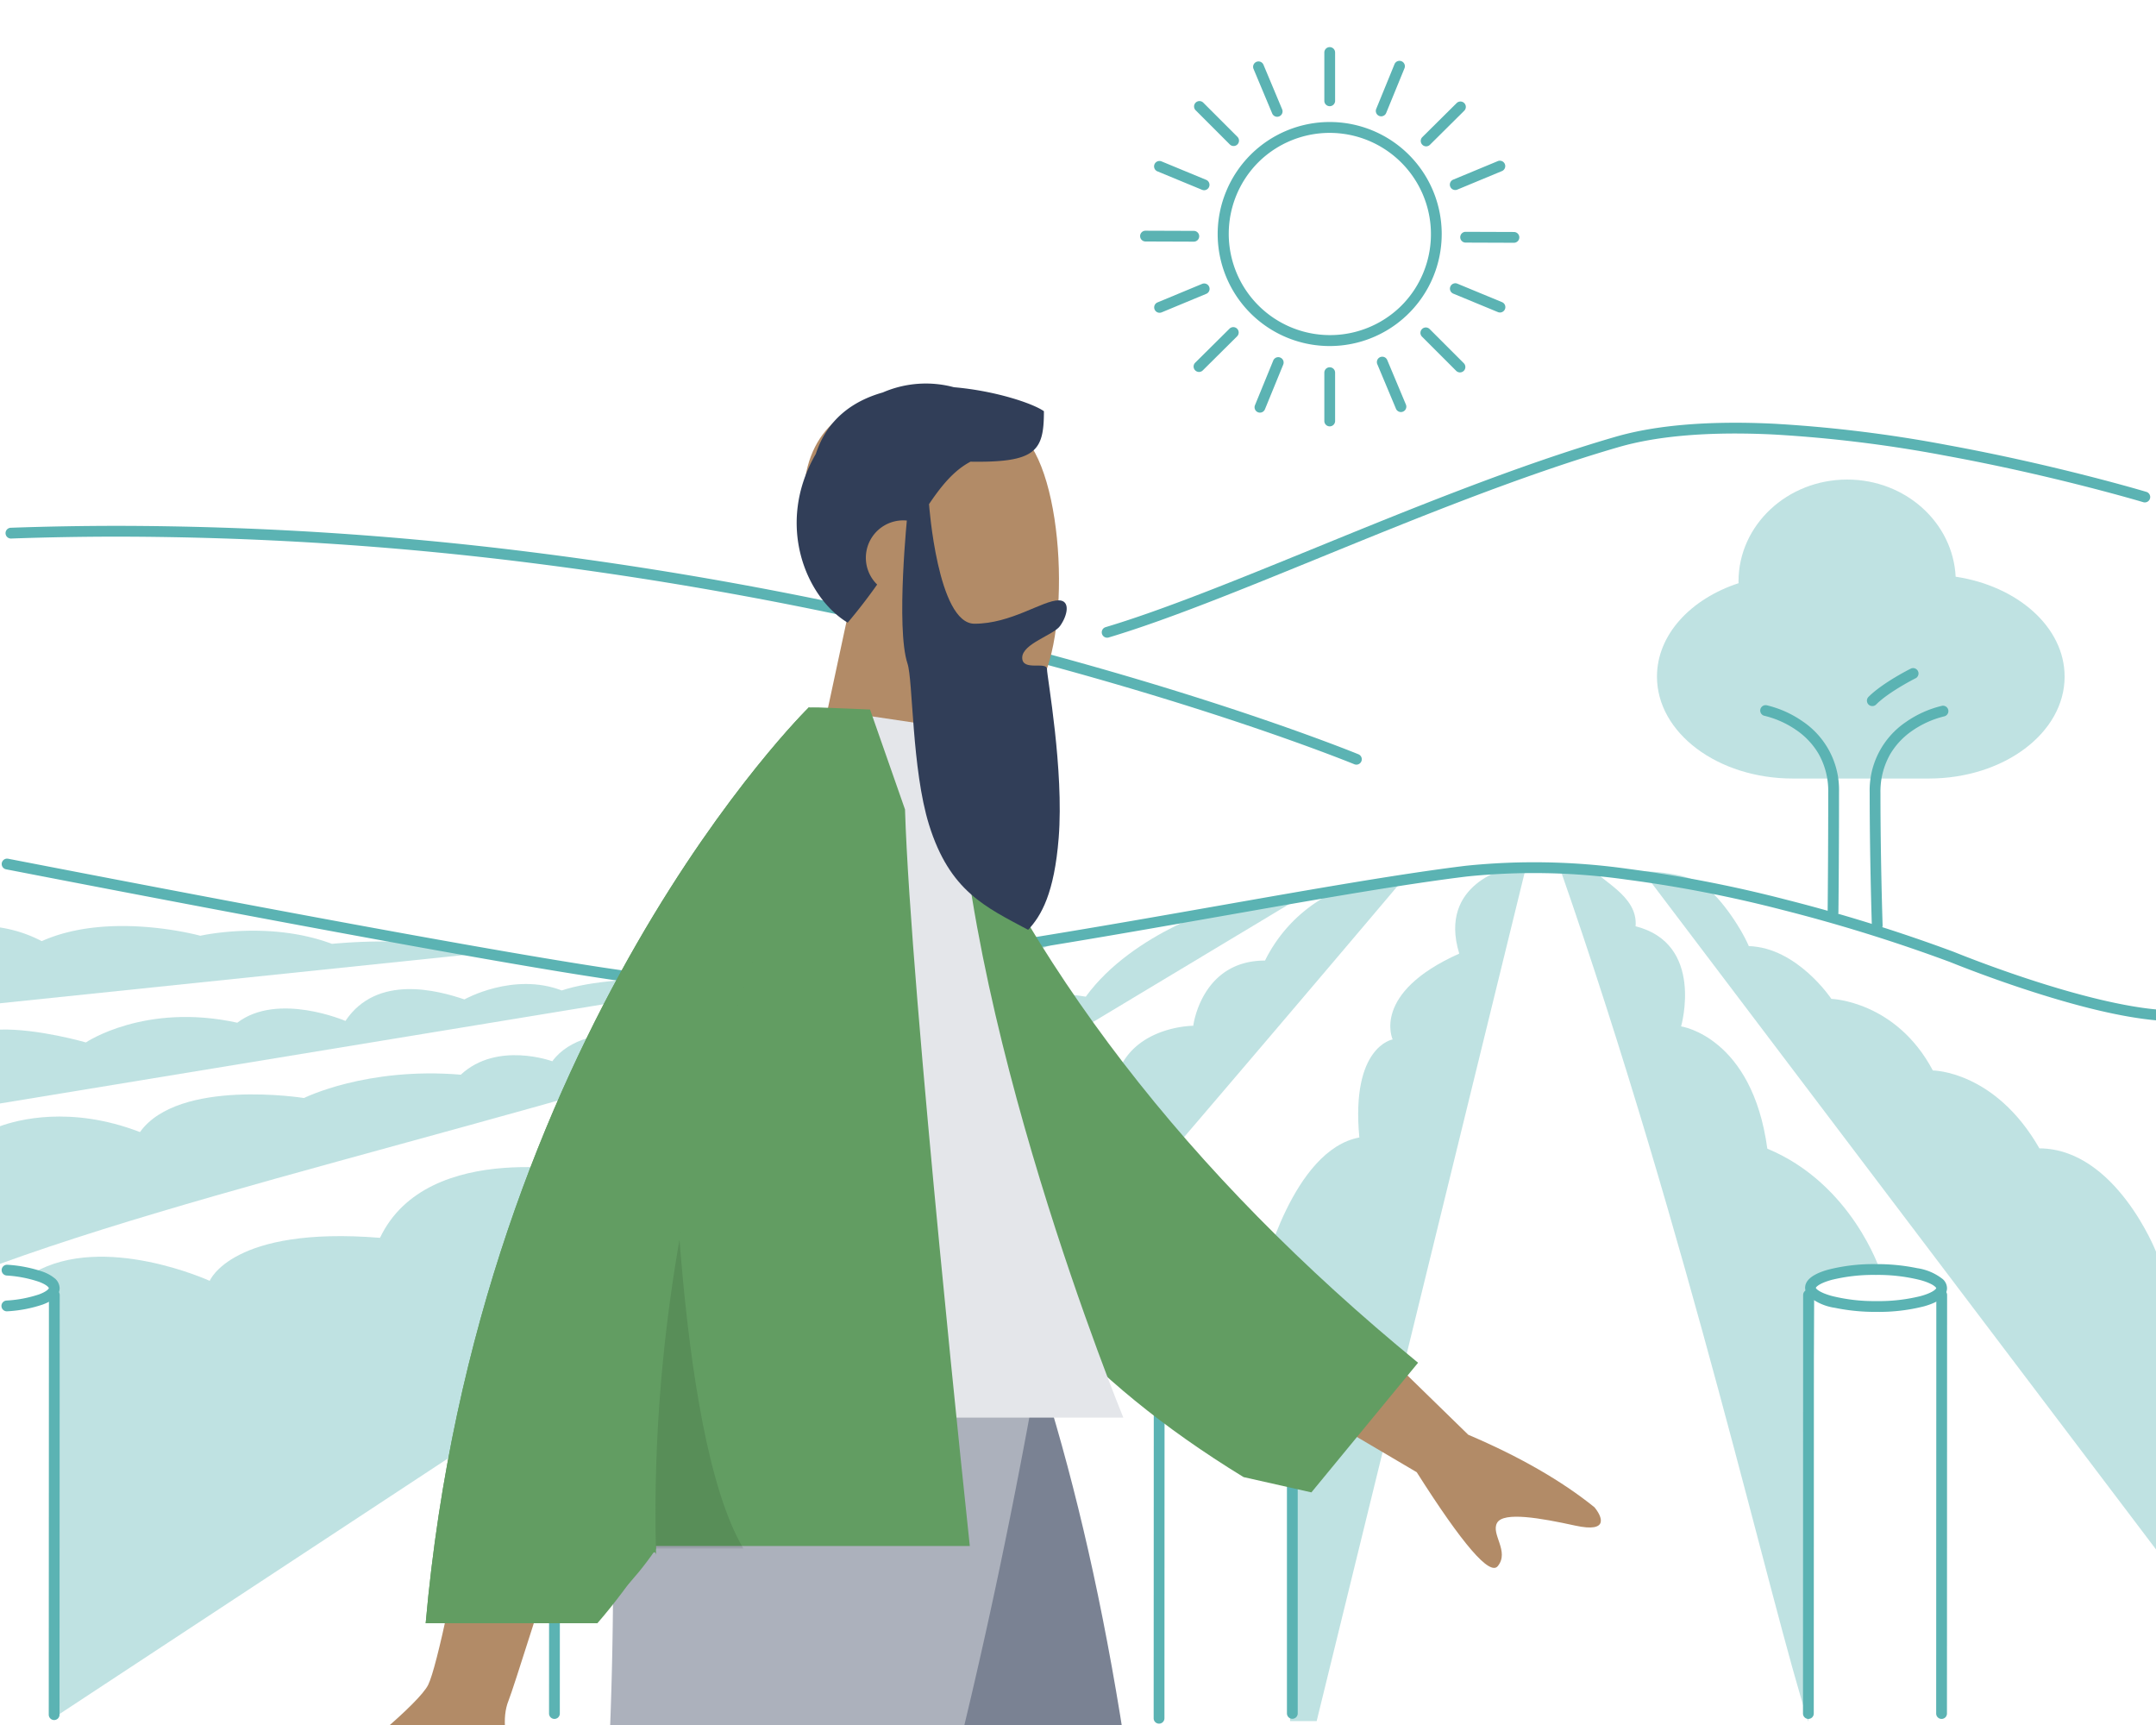 <svg xmlns="http://www.w3.org/2000/svg" xmlns:xlink="http://www.w3.org/1999/xlink" width="400" height="320" viewBox="0 0 400 320">
    <defs>
        <clipPath>
            <rect width="400" height="320" />
        </clipPath>
    </defs>
    <g clip-path="url(#b)">
        <rect width="400" height="320" fill="transparent" />
        <path d="M400.047,223.8s-7.505-19.185-21.678-19.261c-8.258-14.421-19.771-14.449-19.771-14.449-6.846-12.912-18.825-13.283-18.825-13.283s-6.332-9.51-15.316-9.789c-1.583-3.658-5.689-9.757-9.042-11.721-3.568-2.092-10.641-2.162-10.641-2.162L400.047,279Z" transform="translate(0 8.49)" fill="#bfe2e2" />
        <path d="M327.892,204.6c-2.821-20.79-16-22.687-16-22.687s4.419-15.328-8.445-18.569c.509-5.856-7.017-8.57-8.153-11.044H289.31c24.181,69.23,39.272,137.342,46.189,158.61l1.2-81.96,12.152-1.678S343.6,211.1,327.892,204.6" transform="translate(0 8.49)" fill="#bfe2e2" />
        <path d="M270.731,168.412c-16.377,7.318-12.355,15.918-12.355,15.918s-7.779,1.288-6.178,18.192c-12.356,2.274-17.923,25.265-17.923,25.265l4.656,1.164.415,81.832h4.933l38.807-158.289H280s-13.289,2.77-9.267,15.918" transform="translate(0 8.49)" fill="#bfe2e2" />
        <path d="M252.453,155.184A27.641,27.641,0,0,0,234.7,169.7c-11.837,0-13.317,12.1-13.317,12.1s-13.316,0-14.8,12.1c-13.316-2.42-23.673,12.1-23.673,12.1s-22.194-2.419-26.633,14.517c-16.276-2.419-28.5,9.437-28.5,9.437l-.6,79.49s63.44-72.325,132.981-154.589Z" transform="translate(0 8.49)" fill="#bfe2e2" />
        <path d="M228,159.3s-17.716,4.945-26.556,17.1c-14.814-2.63-25.717,7.9-25.717,7.9s-15.727.649-25.4,11.718c0,0-17.643,2.644-24.712,10.494-10.579-2.594-15.879,2.66-15.879,2.66S79.366,202.514,70.5,221.136c-27.49-2.217-31.592,7.981-31.592,7.981S19.2,220.1,6.186,227.656c2.181-.32,3.577,1.9,4.387,5.847,1.149,21.22-.6,76.671-.6,76.671l92.31-60.727.3-19.5,9.81-3.492,12.969,1.164,116.5-70Z" transform="translate(0 8.49)" fill="#bfe2e2" />
        <path d="M348.178,135.933h9.658c13.923,0,25.21-8.465,25.21-18.907,0-9.16-8.686-16.795-20.216-18.534-.5-10.027-9.3-18.021-20.12-18.021-11.138,0-20.168,8.465-20.168,18.908,0,.107.016.21.017.317-8.909,2.915-15.143,9.573-15.143,17.33,0,10.442,11.287,18.907,25.21,18.907H339.5" transform="translate(0 8.49)" fill="#bfe2e2" />
        <path d="M198.416,165.6l-24.211,3.414s-18.707.975-29.717,9.964c-9.392-2.145-17.243,5.045-17.243,5.045s-18.514-4.216-24.776,4.361c0,0-10.235-3.782-16.976,2.489C67.966,189.411,56.4,195.2,56.4,195.2s-23.242-3.715-30.432,6.318C13.035,196.532,3.121,199.291,0,200.431v25.528c47.684-17.273,118.376-31.173,198.416-60.358" transform="translate(0 8.49)" fill="#bfe2e2" />
        <path d="M137.113,173.675s-21.857-2.088-32.893,1.57c-8.99-3.448-18.058,1.663-18.058,1.663-4.9-1.66-16.23-4.75-22.072,3.991,0,0-12.546-5.408-20.066.332-17.123-3.765-28.091,3.658-28.091,3.658S7.023,182.3,0,182.505v13.707Z" transform="translate(0 8.49)" fill="#bfe2e2" />
        <path d="M86.831,168.594s-6.688-3.658-25.249-1.995c-11.792-4.4-24.413-1.5-24.413-1.5s-16.789-4.657-29.429,1A24.779,24.779,0,0,0,0,163.561v14.061Z" transform="translate(0 8.49)" fill="#bfe2e2" />
        <path d="M19.783-1a20.777,20.777,0,0,1,14.7,35.479A20.783,20.783,0,1,1,11.693.634,20.654,20.654,0,0,1,19.783-1Zm0,39.566a18.788,18.788,0,0,0,7.311-36.09A18.788,18.788,0,0,0,12.472,37.09,18.664,18.664,0,0,0,19.783,38.566Z" transform="translate(220.854 54.137) rotate(-67.5)" fill="#5bb3b3" />
        <path d="M0,9.961a1,1,0,0,1-1-1V0A1,1,0,0,1,0-1,1,1,0,0,1,1,0V8.961A1,1,0,0,1,0,9.961Z" transform="translate(246.701 9.74)" fill="#5bb3b3" />
        <path d="M0,9.961a1,1,0,0,1-1-1V0A1,1,0,0,1,0-1,1,1,0,0,1,1,0V8.961A1,1,0,0,1,0,9.961Z" transform="translate(246.701 69.133)" fill="#5bb3b3" />
        <path d="M6.337,7.337a1,1,0,0,1-.707-.293L-.707.707a1,1,0,0,1,0-1.414,1,1,0,0,1,1.414,0L7.044,5.63a1,1,0,0,1-.707,1.707Z" transform="translate(222.534 19.75)" fill="#5bb3b3" />
        <path d="M6.337,7.337a1,1,0,0,1-.707-.293L-.707.707a1,1,0,0,1,0-1.414,1,1,0,0,1,1.414,0L7.044,5.63a1,1,0,0,1-.707,1.707Z" transform="translate(264.531 61.748)" fill="#5bb3b3" />
        <path d="M8.961,1.032h0L0,1A1,1,0,0,1-1,0,1,1,0,0,1,0-1l8.961.032a1,1,0,0,1,0,2Z" transform="translate(271.917 44.004)" fill="#5bb3b3" />
        <path d="M8.961,1.032h0L0,1A1,1,0,0,1-1,0,1,1,0,0,1,0-1l8.961.032a1,1,0,0,1,0,2Z" transform="translate(212.524 43.798)" fill="#5bb3b3" />
        <path d="M0,7.315a1,1,0,0,1-.71-.3,1,1,0,0,1,0-1.414L5.654-.71a1,1,0,0,1,1.414,0,1,1,0,0,1,0,1.414L.7,7.025A1,1,0,0,1,0,7.315Z" transform="translate(264.593 19.834)" fill="#5bb3b3" />
        <path d="M0,7.315a1,1,0,0,1-.71-.3,1,1,0,0,1,0-1.414L5.654-.71a1,1,0,0,1,1.414,0,1,1,0,0,1,0,1.414L.7,7.025A1,1,0,0,1,0,7.315Z" transform="translate(222.451 61.686)" fill="#5bb3b3" />
        <path d="M0,9.293a1,1,0,0,1-.378-.075,1,1,0,0,1-.547-1.3L2.469-.379a1,1,0,0,1,1.3-.547A1,1,0,0,1,4.32.379L.925,8.672A1,1,0,0,1,0,9.293Z" transform="translate(256.252 12.286)" fill="#5bb3b3" />
        <path d="M0,9.293a1,1,0,0,1-.378-.075,1,1,0,0,1-.547-1.3L2.469-.379a1,1,0,0,1,1.3-.547A1,1,0,0,1,4.32.379L.925,8.672A1,1,0,0,1,0,9.293Z" transform="translate(233.757 67.255)" fill="#5bb3b3" />
        <path d="M3.464,9.265a1,1,0,0,1-.923-.614L-.922.387A1,1,0,0,1-.387-.922,1,1,0,0,1,.922-.387L4.386,7.878a1,1,0,0,1-.922,1.387Z" transform="translate(233.488 12.397)" fill="#5bb3b3" />
        <path d="M3.464,9.265a1,1,0,0,1-.923-.614L-.922.387A1,1,0,0,1-.387-.922,1,1,0,0,1,.922-.387L4.386,7.878a1,1,0,0,1-.922,1.387Z" transform="translate(256.45 67.172)" fill="#5bb3b3" />
        <path d="M8.281,4.423A1,1,0,0,1,7.9,4.347L-.382.924A1,1,0,0,1-.924-.382,1,1,0,0,1,.382-.924L8.663,2.5a1,1,0,0,1-.382,1.924Z" transform="translate(270.006 53.548)" fill="#5bb3b3" />
        <path d="M8.281,4.423A1,1,0,0,1,7.9,4.347L-.382.924A1,1,0,0,1-.924-.382,1,1,0,0,1,.382-.924L8.663,2.5a1,1,0,0,1-.382,1.924Z" transform="translate(215.115 30.863)" fill="#5bb3b3" />
        <path d="M0,4.436a1,1,0,0,1-.924-.617,1,1,0,0,1,.54-1.307L7.893-.924A1,1,0,0,1,9.2-.383,1,1,0,0,1,8.659.924L.383,4.36A1,1,0,0,1,0,4.436Z" transform="translate(269.991 30.813)" fill="#5bb3b3" />
        <path d="M0,4.436a1,1,0,0,1-.924-.617,1,1,0,0,1,.54-1.307L7.893-.924A1,1,0,0,1,9.2-.383,1,1,0,0,1,8.659.924L.383,4.36A1,1,0,0,1,0,4.436Z" transform="translate(215.136 53.586)" fill="#5bb3b3" />
        <path d="M251.649,133.358a1,1,0,0,1-.38-.075c-.071-.029-7.249-2.971-19.876-7.228-11.653-3.929-30.463-9.812-53.9-15.534A699.9,699.9,0,0,0,98.186,95.9a619.472,619.472,0,0,0-76.262-4.84q-10.019,0-19.858.353a1,1,0,0,1-.072-2q9.871-.354,19.929-.354A621.42,621.42,0,0,1,98.46,93.922a701.922,701.922,0,0,1,79.553,14.667c23.5,5.739,42.365,11.642,54.053,15.583,12.674,4.274,19.891,7.232,19.963,7.261a1,1,0,0,1-.381,1.925Z" transform="translate(0 8.49)" fill="#5bb3b3" />
        <path d="M205.407,109.809a1,1,0,0,1-.286-1.958c10.686-3.191,24.471-8.817,39.065-14.773,17.633-7.2,37.619-15.353,55.573-20.552,7.526-2.179,17.4-2.991,29.347-2.413a248.7,248.7,0,0,1,32.261,3.973c20.23,3.7,36.7,8.624,36.861,8.673a1,1,0,0,1-.576,1.915c-.163-.049-16.541-4.943-36.666-8.625A246.638,246.638,0,0,0,329,72.11c-11.722-.566-21.372.22-28.684,2.337-17.852,5.169-37.786,13.3-55.374,20.482-14.64,5.975-28.469,11.618-39.248,14.837A1,1,0,0,1,205.407,109.809Z" transform="translate(0 8.49)" fill="#5bb3b3" />
        <path d="M347.956,226.013h.128a36.772,36.772,0,0,1,7.61.752,9.9,9.9,0,0,1,4.791,2.074,2.294,2.294,0,0,1,.741,1.644c-.007,1.436-1.441,2.567-4.263,3.361a33.9,33.9,0,0,1-8.794,1.029h-.127a36.781,36.781,0,0,1-7.611-.752,9.9,9.9,0,0,1-4.791-2.073,2.293,2.293,0,0,1-.74-1.643c.008-1.436,1.442-2.567,4.264-3.361A33.886,33.886,0,0,1,347.956,226.013Zm.213,6.86a32.275,32.275,0,0,0,8.126-.92c2.339-.638,2.913-1.342,2.93-1.481-.016-.14-.591-.851-2.952-1.5a32.467,32.467,0,0,0-8.2-.955h-.122a32.257,32.257,0,0,0-8.128.92c-2.339.639-2.913,1.342-2.93,1.482.016.139.594.852,2.956,1.5a32.491,32.491,0,0,0,8.193.954Z" transform="translate(0 8.49)" fill="#5bb3b3" />
        <path d="M0,78.635H0a1,1,0,0,1-1-1L-.973,0a1,1,0,0,1,1-1,1,1,0,0,1,1,1L1,77.635A1,1,0,0,1,0,78.635Z" transform="translate(335.506 240.236)" fill="#5bb3b3" />
        <path d="M0,78.635H0a1,1,0,0,1-1-1L-.973,0a1,1,0,0,1,1-1,1,1,0,0,1,1,1L1,77.635A1,1,0,0,1,0,78.635Z" transform="translate(360.216 240.238)" fill="#5bb3b3" />
        <path d="M1.308,234.769a1,1,0,0,1-.073-2,23.123,23.123,0,0,0,5.987-1.131c1.51-.56,1.839-1.071,1.84-1.168s-.324-.611-1.835-1.179a23.159,23.159,0,0,0-6-1.163,1,1,0,0,1,.158-1.994,24.79,24.79,0,0,1,6.549,1.285,7.348,7.348,0,0,1,2.118,1.151,2.456,2.456,0,0,1,1.013,1.911c-.006,1.241-1.064,2.262-3.145,3.033a24.755,24.755,0,0,1-6.533,1.25Z" transform="translate(0 8.49)" fill="#5bb3b3" />
        <path d="M0,78.843H0a1,1,0,0,1-1-1L-.967,0a1,1,0,0,1,1-1,1,1,0,0,1,1,1L1,77.843A1,1,0,0,1,0,78.843Z" transform="translate(10.045 240.238)" fill="#5bb3b3" />
        <path d="M227.491,226.013h.128a36.772,36.772,0,0,1,7.61.752,9.9,9.9,0,0,1,4.791,2.074,2.294,2.294,0,0,1,.741,1.644c-.007,1.436-1.441,2.567-4.263,3.361a33.9,33.9,0,0,1-8.794,1.029h-.127a36.781,36.781,0,0,1-7.611-.752,9.9,9.9,0,0,1-4.791-2.074,2.293,2.293,0,0,1-.74-1.643c.008-1.436,1.442-2.567,4.264-3.361A33.886,33.886,0,0,1,227.491,226.013Zm.213,6.86a32.275,32.275,0,0,0,8.126-.92c2.339-.638,2.913-1.341,2.93-1.481-.016-.14-.591-.851-2.952-1.5a32.467,32.467,0,0,0-8.2-.955h-.122a32.257,32.257,0,0,0-8.128.92c-2.339.639-2.913,1.342-2.93,1.482.016.139.594.852,2.956,1.5a32.491,32.491,0,0,0,8.193.954Z" transform="translate(0 8.49)" fill="#5bb3b3" />
        <path d="M0,79.314a1,1,0,0,1-1-1V0A1,1,0,0,1,0-1,1,1,0,0,1,1,0V78.314A1,1,0,0,1,0,79.314Z" transform="translate(239.765 239.535)" fill="#5bb3b3" />
        <path d="M0,79.555H0a1,1,0,0,1-1-1L-.97,0a1,1,0,0,1,1-1,1,1,0,0,1,1,1L1,78.555A1,1,0,0,1,0,79.555Z" transform="translate(215.037 240.195)" fill="#5bb3b3" />
        <path d="M115.314,226.013h.128a36.772,36.772,0,0,1,7.61.752,9.9,9.9,0,0,1,4.791,2.074,2.294,2.294,0,0,1,.741,1.644c-.007,1.436-1.441,2.567-4.263,3.361a33.9,33.9,0,0,1-8.794,1.029H115.4a36.781,36.781,0,0,1-7.611-.752A9.9,9.9,0,0,1,103,232.047a2.293,2.293,0,0,1-.74-1.643c.008-1.436,1.442-2.567,4.264-3.361A33.886,33.886,0,0,1,115.314,226.013Zm.213,6.86a32.275,32.275,0,0,0,8.126-.92c2.339-.638,2.913-1.341,2.93-1.481-.016-.14-.591-.851-2.952-1.5a32.467,32.467,0,0,0-8.2-.955h-.122a32.257,32.257,0,0,0-8.128.92c-2.339.639-2.913,1.342-2.93,1.482.016.139.594.852,2.956,1.5a32.491,32.491,0,0,0,8.193.954Z" transform="translate(0 8.49)" fill="#5bb3b3" />
        <path d="M0,79.393H-.005A1,1,0,0,1-1,78.388L-.59-.005A1,1,0,0,1,.415-1,1,1,0,0,1,1.41.005L1,78.4A1,1,0,0,1,0,79.393Z" transform="translate(127.177 239.535)" fill="#5bb3b3" />
        <path d="M0,78.691H0a1,1,0,0,1-1-1L-.973,0a1,1,0,0,1,1-1,1,1,0,0,1,1,1L1,77.691A1,1,0,0,1,0,78.691Z" transform="translate(102.863 240.181)" fill="#5bb3b3" />
        <path d="M400.159,180.79q-.044,0-.089,0c-6.329-.558-14.7-2.552-24.89-5.926-7.428-2.46-13.152-4.8-13.414-4.9a302.785,302.785,0,0,0-30.956-9.63,240.172,240.172,0,0,0-29.079-5.657A122.229,122.229,0,0,0,272.2,154.1c-12.092,1.476-28.432,4.35-45.731,7.393-17.81,3.133-38,6.683-56.48,9.2-21.163,2.887-37.121,4.02-48.781,3.463-1.105.037-6.16-.572-17.325-2.4-14.342-2.352-43.808-7.553-102.74-18.979a1,1,0,1,1,.381-1.963c107.547,20.851,118.762,21.347,119.573,21.347h.006a.39.39,0,0,1,.156,0c11.54.556,27.392-.571,48.461-3.445,18.445-2.516,38.611-6.063,56.4-9.193,17.326-3.048,33.691-5.926,45.836-7.408a124.222,124.222,0,0,1,30.04.569,242.254,242.254,0,0,1,29.334,5.708,304.4,304.4,0,0,1,31.17,9.7l.019.007c.057.023,5.8,2.378,13.305,4.862,9.893,3.276,18.338,5.291,24.423,5.828a1,1,0,0,1-.087,2Z" transform="translate(0 8.49)" fill="#5bb3b3" />
        <path d="M340.079,161.724h-.012a1,1,0,0,1-.988-1.011c0-.1.111-9.8.111-22.259a13.946,13.946,0,0,0-1.831-7.174,13.806,13.806,0,0,0-4.044-4.3,17.66,17.66,0,0,0-5.925-2.675,1,1,0,1,1,.392-1.961,19.527,19.527,0,0,1,6.68,3,15.309,15.309,0,0,1,6.729,13.109c0,12.467-.11,22.185-.111,22.281A1,1,0,0,1,340.079,161.724Z" transform="translate(0 8.49)" fill="#5bb3b3" />
        <path d="M348.28,164.163a1,1,0,0,1-1-.967c0-.12-.4-12.165-.4-24.642a15.309,15.309,0,0,1,6.729-13.109,19.527,19.527,0,0,1,6.68-3,1,1,0,0,1,.393,1.961,17.826,17.826,0,0,0-5.983,2.715,13.775,13.775,0,0,0-4.009,4.292,13.959,13.959,0,0,0-1.811,7.139c0,12.445.392,24.456.4,24.576a1,1,0,0,1-.966,1.032Z" transform="translate(0 8.49)" fill="#5bb3b3" />
        <path d="M347.369,122.492a1,1,0,0,1-.707-1.707c2.606-2.606,7.611-5.123,7.823-5.229a1,1,0,1,1,.894,1.789c-.057.029-4.93,2.482-7.3,4.855A1,1,0,0,1,347.369,122.492Z" transform="translate(0 8.49)" fill="#5bb3b3" />
        <g transform="translate(-49 5)">
            <path d="M0,84.364,9.548,39.859C4.224,33.608.619,25.947,1.221,17.364,2.957-7.367,37.385-1.927,44.081,10.556s5.9,44.146-2.753,46.377c-3.452.89-10.8-1.29-18.289-5.8l4.7,33.232Z" transform="translate(196.936 68.425)" fill="#b28b67" />
            <path d="M32.253,14.505c-3.91,2.065-6.64,6.075-9.942,11.375A6.935,6.935,0,0,0,14.93,37.3c-1.6,2.265-3.4,4.63-5.463,7.072C1.726,39.724-4.018,26.129,3.55,13.069c2.092-6.4,6.827-9.815,12.42-11.4a20.117,20.117,0,0,1,13.2-.973c7.782.668,14.731,3.041,16.7,4.45,0,7.368-1.428,9.554-13.621,9.361Z" transform="translate(196.807 66.137)" fill="#313e58" />
            <path d="M6105.221,7352.623v0h-49.234c-16.264-67.189-28.522-119.546-36.436-155.62h63.435c2.932,9.78,5.609,20.23,7.959,31.062,2.447,11.274,4.623,23.346,6.469,35.879,1.911,12.975,3.53,26.874,4.813,41.313,1.324,14.9,2.331,30.833,2.993,47.366Z" transform="translate(-5839.132 -6941.333)" fill="#7a8293" />
            <path d="M6105.741,7353.121h-50.148l-.092-.382c-16.262-67.181-28.522-119.542-36.438-155.63l-.133-.607h64.429l.107.356c2.933,9.783,5.614,20.247,7.969,31.1,2.448,11.282,4.627,23.365,6.475,35.913,1.911,12.97,3.531,26.879,4.817,41.341,1.324,14.9,2.332,30.847,2.994,47.39Zm-49.361-1h48.32c-.662-16.341-1.661-32.091-2.97-46.821-1.284-14.443-2.9-28.333-4.81-41.285-1.845-12.525-4.02-24.586-6.463-35.846-2.321-10.7-4.959-21.011-7.843-30.667h-62.441C6028.076,7233.492,6040.256,7285.506,6056.38,7352.121Z" transform="translate(-5839.132 -6941.333)" fill="rgba(0,0,0,0)" />
            <path d="M6046.216,7352.621h-47.278a782.49,782.49,0,0,0,8.928-79.4c1.52-25.194,1.773-50.125.777-76.22h78.235c-5.175,28.329-11.03,54.821-17.9,80.992-6.678,25.443-14.124,49.854-22.762,74.627Z" transform="translate(-5846.489 -6941.333)" fill="#acb1bc" />
            <path d="M6046.571,7353.121H5998.35l.094-.581a781.969,781.969,0,0,0,8.922-79.35c1.518-25.174,1.772-50.089.777-76.17l-.02-.519h79.354l-.108.59c-5.175,28.333-11.033,54.838-17.908,81.029-6.68,25.451-14.129,49.874-22.773,74.665Zm-47.045-1h46.335c8.586-24.651,15.991-48.944,22.634-74.254,6.82-25.984,12.639-52.279,17.784-80.365h-77.116c.974,25.925.712,50.71-.8,75.75A782.62,782.62,0,0,1,5999.525,7352.121Z" transform="translate(-5846.489 -6941.333)" fill="rgba(0,0,0,0)" />
            <path d="M9.192,0l35.4,28.962q14.765,4.826,24.5,11.368c1.507,1.525,3.266,4.545-3.27,3.7s-13.45-1.447-14.472.744,2.808,5.076.82,8q-1.989,2.924-16.5-16.053L0,19.691Z" transform="matrix(0.996, 0.087, -0.087, 0.996, 279.509, 228.428)" fill="#b28b67" />
            <path d="M58.759,0s-25.2,63.1-29.945,69.119C26.5,72.06,12.389,79.494,2.859,83.429c-3.825,1.58-3.066,4.8-1.97,5.849C9.8,97.786,18.143,91.739,27.9,89.5c10.687-2.457,7.15,10.144,15.593,8.333-1.239-5.809-4.676-16.858-.683-22.784,2.662-3.951,39.554-69.93,39.554-69.93Z" transform="matrix(0.978, -0.208, 0.208, 0.978, 85.88, 245.95)" fill="#b28b67" />
            <path d="M0,2.579,9.806,0Q41.135,61.975,109.79,108.859L92.165,134.543l-12.786-1.73C16.544,101.569,3.064,55.7,0,2.579Z" transform="matrix(0.996, 0.087, -0.087, 0.996, 212.212, 129.825)" fill="#629d62" />
            <path d="M0,131.748H88.987S58.063,56.556,58.063,4L31.22,0C10.124,33.929,4.166,75.7,0,131.748Z" transform="translate(168.425 126.232)" fill="#e4e6ea" />
            <path d="M0,155.562H79.742S68.751,52.826,67.722,18.926L61.236.39S54.8.108,51.655,0H49.9C31,33.929,3.733,99.516,0,155.562Z" transform="translate(149.184 126.232)" fill="#629d62" />
            <path d="M71.079,0S9.732,60.091,0,169.885H31.86c7.158-8.244,10.493-15.051,10.882-12.683C40.323,71.211,78.586,6.673,78.586,6.673Z" transform="translate(127.976 126.232)" fill="#629d62" />
            <path d="M13.29,0s.3,68.343,13.29,90.143H0Z" transform="translate(160.335 192.105)" fill="rgba(0,0,0,0.1)" />
            <path d="M71.079,0S9.732,60.091,0,169.885H31.25c3.979-5.235,6.709-6.851,11.465-13.735C40.643,70.671,78.586,6.673,78.586,6.673Z" transform="translate(127.976 126.231)" fill="#629d62" />
            <path d="M4.123,0s1.592,22.187,8.426,22.187,12.631-4.338,15.629-4.338c2.186,0,1.7,2.735.249,4.763-1.2,1.673-7.016,3.286-7.016,5.88s4.6.587,4.6,2.125c0,1.372,3.171,18.684,2.168,31.3-.813,10.231-3.2,14.427-5.671,17.054C14.6,74.741,7.961,71.818,4.123,59.478.915,49.162,1.159,32.69.131,29.585c-2.2-6.634,0-27.864,0-27.864Z" transform="translate(217.238 88.519)" fill="#313e58" />
        </g>
    </g>
</svg>